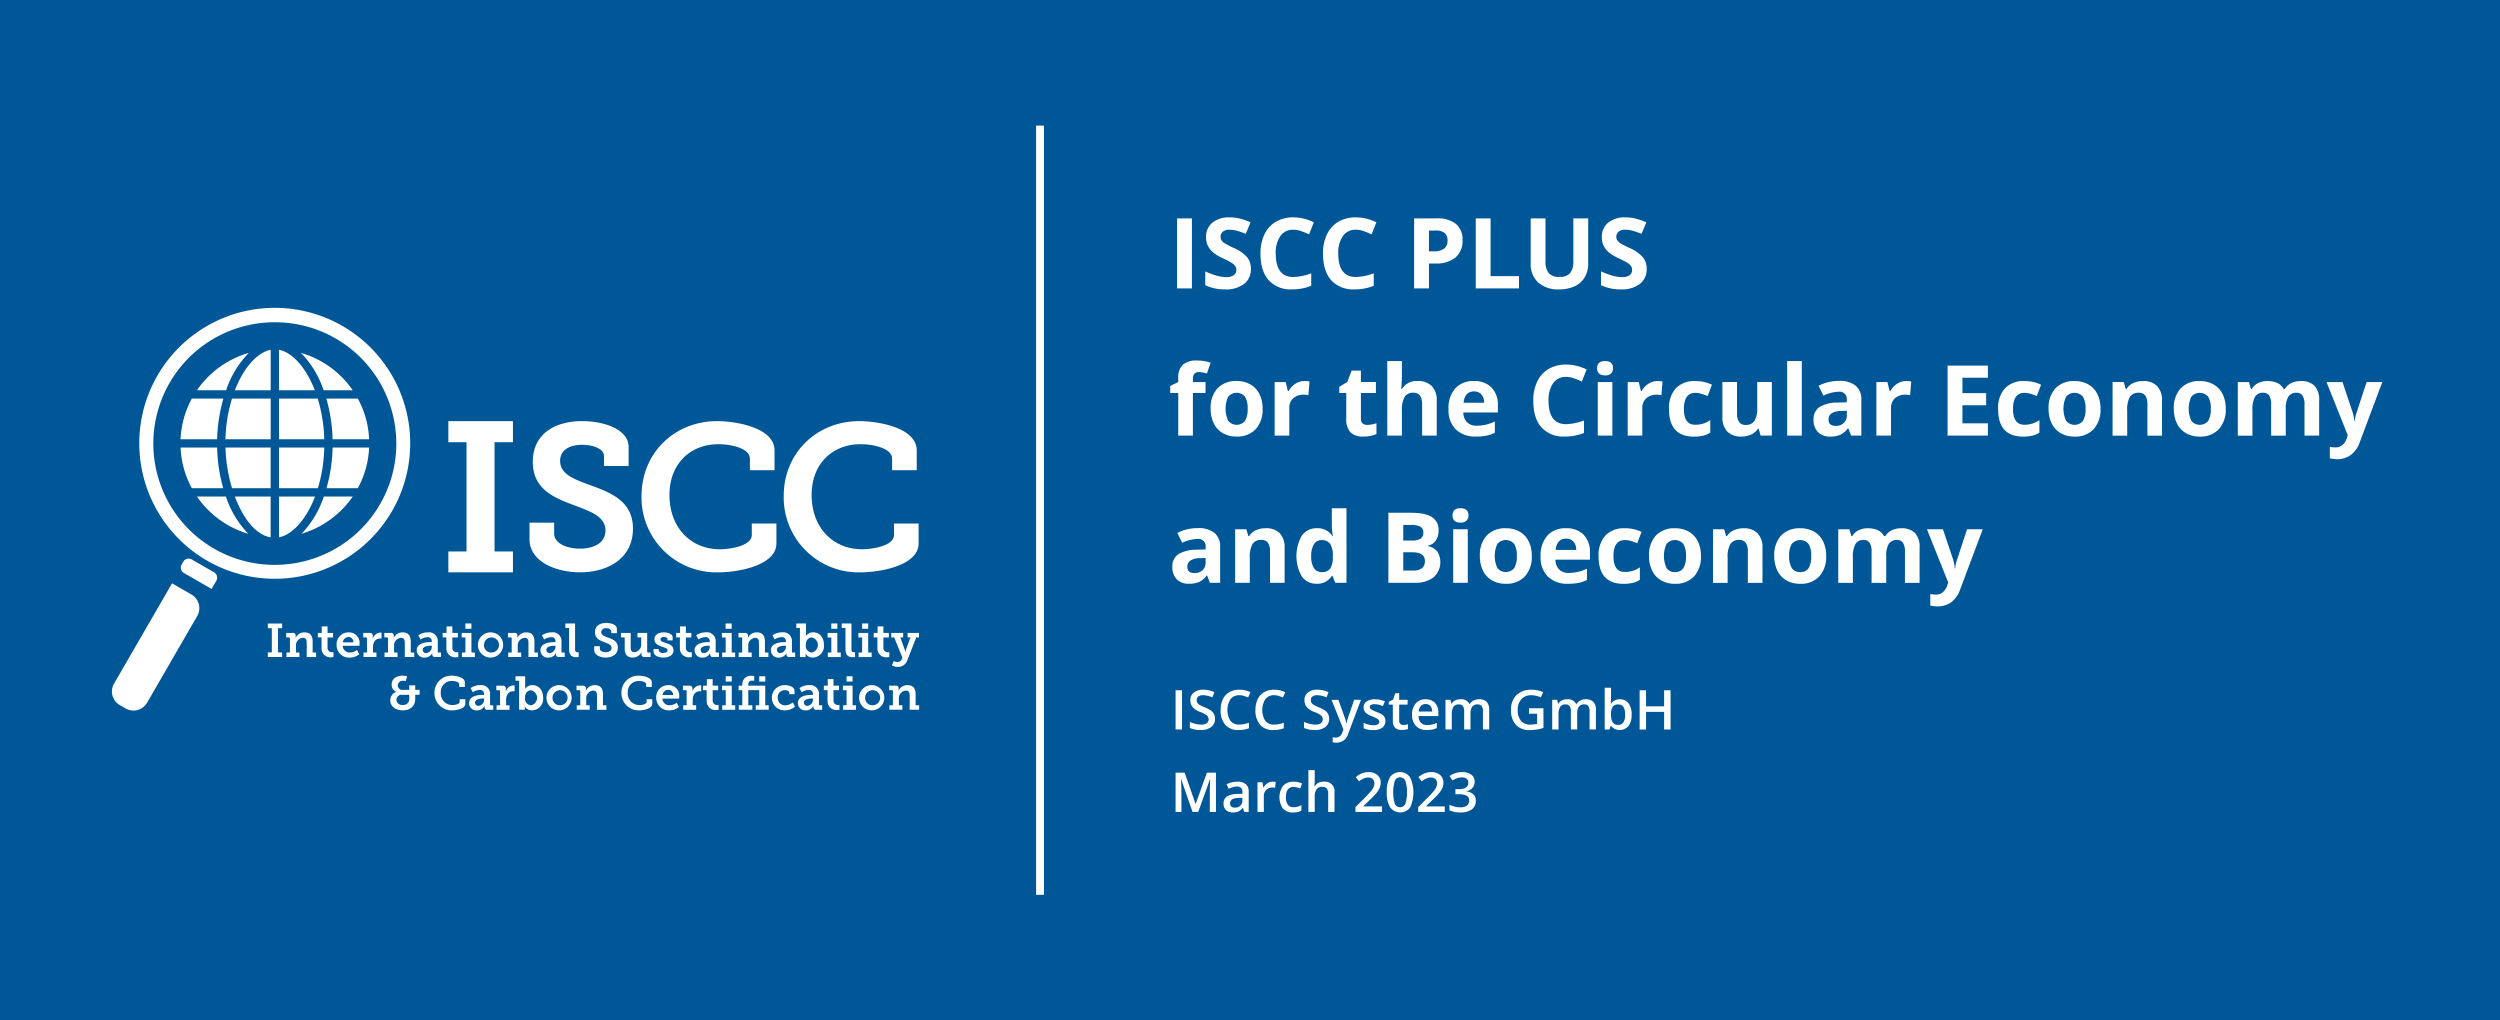<svg id="iscc.svg" xmlns="http://www.w3.org/2000/svg" width="637" height="260" viewBox="0 0 637 260">
  <defs>
    <style>
      .cls-1 {
        fill: #005798;
      }

      .cls-2, .cls-3 {
        fill: #fff;
      }

      .cls-2 {
        fill-rule: evenodd;
      }
    </style>
  </defs>
  <rect id="bg" class="cls-1" width="637" height="260"/>
  <path id="text" class="cls-2" d="M1316.18,252.876v-10h-1.64v10h1.64Zm8.16-3.89a2.535,2.535,0,0,0-.75-0.9,7.536,7.536,0,0,0-1.62-.854,9,9,0,0,1-1.35-.65,1.692,1.692,0,0,1-.54-0.522,1.28,1.28,0,0,1-.16-0.667,1.117,1.117,0,0,1,.41-0.913,1.808,1.808,0,0,1,1.2-.345,6.238,6.238,0,0,1,2.38.561l0.52-1.333a7.023,7.023,0,0,0-2.86-.629,3.707,3.707,0,0,0-2.39.718,2.392,2.392,0,0,0-.88,1.968,2.639,2.639,0,0,0,.56,1.709,4.579,4.579,0,0,0,1.92,1.265,6.229,6.229,0,0,1,1.75.923,1.281,1.281,0,0,1-.03,1.941,2.3,2.3,0,0,1-1.44.369,6.138,6.138,0,0,1-1.43-.184,7.7,7.7,0,0,1-1.45-.506v1.545a6.319,6.319,0,0,0,2.77.526,4.173,4.173,0,0,0,2.66-.759,2.5,2.5,0,0,0,.97-2.091A2.689,2.689,0,0,0,1324.34,248.986Zm7.61-4.666a8.66,8.66,0,0,1,1.07.421l0.59-1.361a6.313,6.313,0,0,0-2.83-.642,5.007,5.007,0,0,0-2.54.622,4.072,4.072,0,0,0-1.65,1.791,6.151,6.151,0,0,0-.57,2.727,5.535,5.535,0,0,0,1.18,3.805,4.246,4.246,0,0,0,3.37,1.329,7.471,7.471,0,0,0,2.66-.444v-1.4c-0.43.132-.84,0.24-1.24,0.324a5.763,5.763,0,0,1-1.23.127,2.732,2.732,0,0,1-2.24-.944,5.218,5.218,0,0,1,.03-5.537,2.7,2.7,0,0,1,2.21-1A3.9,3.9,0,0,1,1331.95,244.32Zm8.87,0a8.079,8.079,0,0,1,1.07.421l0.59-1.361a6.283,6.283,0,0,0-2.83-.642,5.033,5.033,0,0,0-2.54.622,4.072,4.072,0,0,0-1.65,1.791,6.151,6.151,0,0,0-.57,2.727,5.585,5.585,0,0,0,1.18,3.805,4.261,4.261,0,0,0,3.37,1.329,7.567,7.567,0,0,0,2.67-.444v-1.4c-0.43.132-.85,0.24-1.24,0.324a5.9,5.9,0,0,1-1.23.127,2.753,2.753,0,0,1-2.25-.944,5.274,5.274,0,0,1,.03-5.537,2.706,2.706,0,0,1,2.22-1A3.833,3.833,0,0,1,1340.82,244.32Zm12.6,4.666a2.535,2.535,0,0,0-.75-0.9,7.536,7.536,0,0,0-1.62-.854,9,9,0,0,1-1.35-.65,1.692,1.692,0,0,1-.54-0.522,1.28,1.28,0,0,1-.16-0.667,1.117,1.117,0,0,1,.41-0.913,1.808,1.808,0,0,1,1.2-.345,6.238,6.238,0,0,1,2.38.561l0.52-1.333a7.023,7.023,0,0,0-2.86-.629,3.707,3.707,0,0,0-2.39.718,2.392,2.392,0,0,0-.88,1.968,2.639,2.639,0,0,0,.56,1.709,4.579,4.579,0,0,0,1.92,1.265,6.229,6.229,0,0,1,1.75.923,1.281,1.281,0,0,1-.03,1.941,2.3,2.3,0,0,1-1.44.369,6.138,6.138,0,0,1-1.43-.184,7.7,7.7,0,0,1-1.45-.506v1.545a6.319,6.319,0,0,0,2.77.526,4.173,4.173,0,0,0,2.66-.759,2.5,2.5,0,0,0,.97-2.091A2.689,2.689,0,0,0,1353.42,248.986Zm3.89,3.89-0.28.71a1.7,1.7,0,0,1-1.64,1.347,3.669,3.669,0,0,1-.82-0.082v1.272a4.585,4.585,0,0,0,1.04.116,3.071,3.071,0,0,0,2.94-2.359l3.23-8.565h-1.74c-1.05,3.04-1.62,4.738-1.73,5.1a7.022,7.022,0,0,0-.23.913h-0.05a8.477,8.477,0,0,0-.47-1.723l-1.54-4.286h-1.75Zm10.49-3.094a1.951,1.951,0,0,0-.63-0.694,6.443,6.443,0,0,0-1.36-.663,7.25,7.25,0,0,1-1.44-.676,0.742,0.742,0,0,1-.34-0.6c0-.483.43-0.725,1.28-0.725a5.583,5.583,0,0,1,2.05.506l0.52-1.21a6.006,6.006,0,0,0-2.52-.54,3.706,3.706,0,0,0-2.13.537,1.725,1.725,0,0,0-.78,1.507,1.861,1.861,0,0,0,.46,1.313,4.882,4.882,0,0,0,1.77,1.011,9.945,9.945,0,0,1,1.04.465,1.959,1.959,0,0,1,.54.4,0.709,0.709,0,0,1,.17.478c0,0.6-.5.9-1.49,0.9a5.979,5.979,0,0,1-2.48-.615v1.387a5.453,5.453,0,0,0,2.43.458,3.872,3.872,0,0,0,2.31-.591A2.194,2.194,0,0,0,1367.8,249.782Zm4,1.655a1.113,1.113,0,0,1-.29-0.858v-4.047h2.15v-1.217h-2.15v-1.682h-0.99l-0.55,1.6-1.11.588v0.711h1.03v4.074c0,1.6.76,2.406,2.29,2.406a4.756,4.756,0,0,0,.87-0.078,3.387,3.387,0,0,0,.69-0.195v-1.21a3.983,3.983,0,0,1-1.18.184A1.041,1.041,0,0,1,1371.8,251.437Zm8.12,1.459a4.895,4.895,0,0,0,1.19-.4v-1.306a6.348,6.348,0,0,1-1.24.42,5.752,5.752,0,0,1-1.25.127,2.079,2.079,0,0,1-1.58-.592,2.485,2.485,0,0,1-.59-1.691h5.04v-0.869a3.473,3.473,0,0,0-.87-2.5,3.126,3.126,0,0,0-2.37-.909,3.177,3.177,0,0,0-2.53,1.06,4.262,4.262,0,0,0-.93,2.912,3.919,3.919,0,0,0,1,2.833,3.65,3.65,0,0,0,2.76,1.029A7.236,7.236,0,0,0,1379.92,252.9Zm-0.46-6.019a2.1,2.1,0,0,1,.45,1.418h-3.43a2.306,2.306,0,0,1,.55-1.415,1.589,1.589,0,0,1,1.22-.485A1.557,1.557,0,0,1,1379.46,246.877Zm10.22,1.993a3.007,3.007,0,0,1,.44-1.8,1.589,1.589,0,0,1,1.37-.584,1.227,1.227,0,0,1,1.03.427,2.106,2.106,0,0,1,.33,1.295v4.663h1.6v-4.929a3.041,3.041,0,0,0-.61-2.085,2.557,2.557,0,0,0-1.98-.684,3,3,0,0,0-1.39.315,2.243,2.243,0,0,0-.94.875h-0.11a2.3,2.3,0,0,0-2.31-1.19,2.959,2.959,0,0,0-1.32.294,2.084,2.084,0,0,0-.91.834h-0.08l-0.23-.991h-1.26v7.561h1.61v-3.767a3.547,3.547,0,0,1,.43-2.013,1.575,1.575,0,0,1,1.37-.6,1.207,1.207,0,0,1,1.02.427,2.106,2.106,0,0,1,.33,1.295v4.663h1.61V248.87Zm14.91-.014h2.07v2.577a7.861,7.861,0,0,1-1.69.2,3.035,3.035,0,0,1-2.41-.953,4.094,4.094,0,0,1-.84-2.786,3.889,3.889,0,0,1,.93-2.748,3.273,3.273,0,0,1,2.53-1,5.754,5.754,0,0,1,2.43.561l0.58-1.361a7.491,7.491,0,0,0-2.97-.6,5.221,5.221,0,0,0-3.82,1.364,5.035,5.035,0,0,0-1.39,3.776,5.41,5.41,0,0,0,1.23,3.791,4.509,4.509,0,0,0,3.5,1.343,12.339,12.339,0,0,0,1.8-.123,10.659,10.659,0,0,0,1.73-.417v-5.017h-3.68v1.4Zm12.28,0.014a3.012,3.012,0,0,1,.43-1.8,1.6,1.6,0,0,1,1.37-.584,1.215,1.215,0,0,1,1.03.427,2.106,2.106,0,0,1,.33,1.295v4.663h1.61v-4.929a2.991,2.991,0,0,0-.62-2.085,2.533,2.533,0,0,0-1.97-.684,2.966,2.966,0,0,0-1.39.315,2.331,2.331,0,0,0-.95.875h-0.11a2.3,2.3,0,0,0-2.31-1.19,2.916,2.916,0,0,0-1.31.294,2.109,2.109,0,0,0-.92.834h-0.08l-0.22-.991h-1.26v7.561h1.61v-3.767a3.547,3.547,0,0,1,.43-2.013,1.556,1.556,0,0,1,1.36-.6,1.215,1.215,0,0,1,1.03.427,2.106,2.106,0,0,1,.33,1.295v4.663h1.61V248.87Zm8.62-2.564h-0.07c0.01-.1.02-0.335,0.04-0.7s0.03-.647.03-0.834v-2.529h-1.61v10.637h1.21l0.29-.9h0.11a2.912,2.912,0,0,0,4.45,0,4.661,4.661,0,0,0,.8-2.9,4.6,4.6,0,0,0-.79-2.878,2.624,2.624,0,0,0-2.2-1.026,2.55,2.55,0,0,0-2.26,1.128h0Zm3.6,2.762a3.537,3.537,0,0,1-.44,1.955,1.435,1.435,0,0,1-1.29.677,1.628,1.628,0,0,1-1.43-.619,3.546,3.546,0,0,1-.44-2v-0.11a3.365,3.365,0,0,1,.44-1.91,1.639,1.639,0,0,1,1.4-.571c1.17,0,1.76.859,1.76,2.577h0Zm11.57-6.187h-1.64v4.088h-4.61v-4.088h-1.63v10h1.63v-4.5h4.61v4.5h1.64v-10Zm-120.35,30.995,3-8.333h0.05q-0.03.252-.06,1.449c-0.03.8-.04,1.445-0.04,1.941v4.943h1.57v-10h-2.31l-2.86,7.951h-0.04l-2.77-7.951h-2.31v10h1.49v-4.861q0-1.626-.12-3.486h0.05l2.9,8.347h1.45Zm12.86,0v-5.093a2.462,2.462,0,0,0-.73-1.976,3.283,3.283,0,0,0-2.18-.629,6.208,6.208,0,0,0-1.38.168,5.559,5.559,0,0,0-1.35.489l0.52,1.148a8.311,8.311,0,0,1,1.03-.4,3.562,3.562,0,0,1,1.11-.171,1.391,1.391,0,0,1,1.05.359,1.507,1.507,0,0,1,.34,1.083v0.4l-1.31.041a5,5,0,0,0-2.64.65,2,2,0,0,0-.87,1.764,2.276,2.276,0,0,0,.62,1.7,2.416,2.416,0,0,0,1.74.6,3.527,3.527,0,0,0,1.43-.249,3.235,3.235,0,0,0,1.1-.94h0.05l0.32,1.053h1.15Zm-4.44-1.371a1.012,1.012,0,0,1-.3-0.783,1.155,1.155,0,0,1,.51-1.035,3.357,3.357,0,0,1,1.65-.38l0.97-.041v0.656a1.749,1.749,0,0,1-.53,1.371,1.977,1.977,0,0,1-1.4.489A1.285,1.285,0,0,1,1328.73,272.505Zm9.22-5.93a3.041,3.041,0,0,0-.99,1.073h-0.08l-0.21-1.333h-1.26v7.561h1.61v-3.952a2.267,2.267,0,0,1,.6-1.633,2.056,2.056,0,0,1,1.56-.629,3,3,0,0,1,.71.082l0.16-1.5a3.86,3.86,0,0,0-.8-0.069A2.308,2.308,0,0,0,1337.95,266.575Zm7.73,7.328a3.073,3.073,0,0,0,.92-0.362v-1.4a4.068,4.068,0,0,1-2.03.533,1.692,1.692,0,0,1-1.43-.639,3.09,3.09,0,0,1-.49-1.91c0-1.737.66-2.605,1.96-2.605a4.857,4.857,0,0,1,1.69.4l0.48-1.292a5.026,5.026,0,0,0-2.15-.445,3.458,3.458,0,0,0-2.7,1.026,5.088,5.088,0,0,0-.04,5.807,3.3,3.3,0,0,0,2.61,1A5.448,5.448,0,0,0,1345.68,273.9Zm9.35-4.956a2.436,2.436,0,0,0-2.75-2.769,2.932,2.932,0,0,0-1.36.3,2.231,2.231,0,0,0-.91.848h-0.1a13.843,13.843,0,0,0,.08-1.388v-2.7h-1.61v10.637h1.61v-3.753a3.385,3.385,0,0,1,.47-2.027,1.776,1.776,0,0,1,1.49-.605,1.374,1.374,0,0,1,1.12.43,2.067,2.067,0,0,1,.35,1.306v4.649h1.61v-4.929Zm12.12,3.514h-4.75v-0.069l1.74-1.681a17.463,17.463,0,0,0,1.67-1.747,5.314,5.314,0,0,0,.74-1.254,3.29,3.29,0,0,0,.25-1.286,2.459,2.459,0,0,0-.84-1.958,3.308,3.308,0,0,0-2.24-.728,4.709,4.709,0,0,0-1.67.294,5.458,5.458,0,0,0-1.62,1l0.86,1.059a5.355,5.355,0,0,1,1.24-.765,3.032,3.032,0,0,1,1.12-.212,1.558,1.558,0,0,1,1.12.39,1.411,1.411,0,0,1,.41,1.066,2.561,2.561,0,0,1-.17.923,4.175,4.175,0,0,1-.55.919,22.088,22.088,0,0,1-1.51,1.658l-2.58,2.591v1.217h6.78v-1.415Zm7.13-7.424a3.165,3.165,0,0,0-5.09-.058,7.128,7.128,0,0,0-.84,3.9,7.024,7.024,0,0,0,.86,3.829,3.164,3.164,0,0,0,5.09.041A9.169,9.169,0,0,0,1374.28,265.037Zm-3.88.916a1.392,1.392,0,0,1,1.34-.882,1.423,1.423,0,0,1,1.35.9,10.041,10.041,0,0,1,0,5.814,1.423,1.423,0,0,1-1.35.888,1.391,1.391,0,0,1-1.34-.875A10.374,10.374,0,0,1,1370.4,265.953Zm12.73,6.508h-4.75v-0.069l1.74-1.681a16.365,16.365,0,0,0,1.67-1.747,5.377,5.377,0,0,0,.75-1.254,3.473,3.473,0,0,0,.24-1.286,2.459,2.459,0,0,0-.84-1.958,3.308,3.308,0,0,0-2.24-.728,4.709,4.709,0,0,0-1.67.294,5.458,5.458,0,0,0-1.62,1l0.87,1.059a5.156,5.156,0,0,1,1.24-.765,2.943,2.943,0,0,1,1.11-.212,1.542,1.542,0,0,1,1.12.39,1.411,1.411,0,0,1,.41,1.066,2.561,2.561,0,0,1-.17.923,4.175,4.175,0,0,1-.55.919,20.013,20.013,0,0,1-1.51,1.658l-2.58,2.591v1.217h6.78v-1.415Zm6.77-8.074a3.827,3.827,0,0,0-2.36-.649,5.251,5.251,0,0,0-3.2,1.012l0.79,1.121a5.2,5.2,0,0,1,1.24-.626,3.807,3.807,0,0,1,1.1-.16,1.887,1.887,0,0,1,1.23.348,1.217,1.217,0,0,1,.42.991q0,1.654-2.4,1.655h-0.88v1.305h0.87a4.093,4.093,0,0,1,2,.376,1.272,1.272,0,0,1,.63,1.176,1.562,1.562,0,0,1-.57,1.333,2.9,2.9,0,0,1-1.74.431,5.889,5.889,0,0,1-1.37-.171,6.385,6.385,0,0,1-1.34-.485v1.428a6.5,6.5,0,0,0,2.8.54,4.691,4.691,0,0,0,2.9-.782,2.641,2.641,0,0,0,1.02-2.226,2.145,2.145,0,0,0-.6-1.589,3.061,3.061,0,0,0-1.81-.748v-0.055a2.8,2.8,0,0,0,1.56-.851,2.31,2.31,0,0,0,.55-1.583A2.139,2.139,0,0,0,1389.9,264.387Zm-71.2-123.9V122.642h-3.78v17.847h3.78Zm14.1-7.9a9.542,9.542,0,0,0-3.43-2.4,23.276,23.276,0,0,1-2.4-1.251,2.6,2.6,0,0,1-.74-0.72,1.659,1.659,0,0,1-.23-0.873,1.632,1.632,0,0,1,.58-1.306,2.415,2.415,0,0,1,1.64-.5,7.593,7.593,0,0,1,1.84.232,17.872,17.872,0,0,1,2.36.818l1.22-2.942a18.341,18.341,0,0,0-2.64-.928,10.5,10.5,0,0,0-2.65-.329,6.67,6.67,0,0,0-4.44,1.355,4.615,4.615,0,0,0-1.61,3.723,4.769,4.769,0,0,0,.49,2.2,5.549,5.549,0,0,0,1.31,1.648,10.828,10.828,0,0,0,2.45,1.477,21.435,21.435,0,0,1,2.31,1.209,3.158,3.158,0,0,1,.86.787,1.539,1.539,0,0,1,.3.934,1.617,1.617,0,0,1-.67,1.416,3.248,3.248,0,0,1-1.91.476,9.093,9.093,0,0,1-2.29-.33,20.69,20.69,0,0,1-3.05-1.135v3.516a11.321,11.321,0,0,0,5.05,1.074,7.55,7.55,0,0,0,4.84-1.392,4.611,4.611,0,0,0,1.74-3.808A4.672,4.672,0,0,0,1332.8,132.585Zm13.73-6.7a20.208,20.208,0,0,1,2.02.83l1.22-3.076a12.013,12.013,0,0,0-5.23-1.257,8.625,8.625,0,0,0-4.45,1.117,7.379,7.379,0,0,0-2.91,3.21,11.15,11.15,0,0,0-1.01,4.877q0,4.419,2.06,6.781a7.491,7.491,0,0,0,5.96,2.362,12.653,12.653,0,0,0,4.91-.916v-3.173a14.164,14.164,0,0,1-4.56.939c-2.98,0-4.48-1.989-4.48-5.969a7.41,7.41,0,0,1,1.18-4.474,3.845,3.845,0,0,1,3.3-1.605A5.947,5.947,0,0,1,1346.53,125.889Zm15.93,0a20.208,20.208,0,0,1,2.02.83l1.22-3.076a12.013,12.013,0,0,0-5.23-1.257,8.625,8.625,0,0,0-4.45,1.117,7.379,7.379,0,0,0-2.91,3.21,11.15,11.15,0,0,0-1.01,4.877q0,4.419,2.06,6.781a7.491,7.491,0,0,0,5.96,2.362,12.653,12.653,0,0,0,4.91-.916v-3.173a14.164,14.164,0,0,1-4.56.939c-2.98,0-4.48-1.989-4.48-5.969a7.479,7.479,0,0,1,1.18-4.474,3.845,3.845,0,0,1,3.3-1.605A5.947,5.947,0,0,1,1362.46,125.889Zm16.64-.146h1.72a3.4,3.4,0,0,1,2.28.634,2.494,2.494,0,0,1,.73,1.966,2.41,2.41,0,0,1-.87,2.008,4.149,4.149,0,0,1-2.61.69h-1.25v-5.3Zm6.86-1.7a7.6,7.6,0,0,0-4.94-1.4h-5.7v17.847h3.78v-6.348h1.63a7.7,7.7,0,0,0,5.12-1.526,5.455,5.455,0,0,0,1.8-4.407A5.117,5.117,0,0,0,1385.96,124.04Zm16.08,16.449v-3.125h-7.24V122.642h-3.78v17.847h11.02Zm13.85-17.847v10.9a4.587,4.587,0,0,1-.83,3.046,3.383,3.383,0,0,1-2.69.97,3.45,3.45,0,0,1-2.75-.964,4.6,4.6,0,0,1-.83-3.028V122.642h-3.77v11.5a6.253,6.253,0,0,0,1.9,4.828,7.574,7.574,0,0,0,5.35,1.764,9.1,9.1,0,0,0,3.95-.794,5.732,5.732,0,0,0,2.56-2.282,6.662,6.662,0,0,0,.89-3.467V122.642h-3.78Zm17.75,9.943a9.542,9.542,0,0,0-3.43-2.4,23.276,23.276,0,0,1-2.4-1.251,2.551,2.551,0,0,1-.73-0.72,1.577,1.577,0,0,1-.24-0.873,1.663,1.663,0,0,1,.58-1.306,2.426,2.426,0,0,1,1.65-.5,7.575,7.575,0,0,1,1.83.232,17.39,17.39,0,0,1,2.36.818l1.23-2.942a18.031,18.031,0,0,0-2.65-.928,10.446,10.446,0,0,0-2.65-.329,6.67,6.67,0,0,0-4.44,1.355,4.608,4.608,0,0,0-1.6,3.723,4.768,4.768,0,0,0,.48,2.2,5.549,5.549,0,0,0,1.31,1.648,10.828,10.828,0,0,0,2.45,1.477,21.916,21.916,0,0,1,2.32,1.209,3.484,3.484,0,0,1,.86.787,1.6,1.6,0,0,1,.29.934,1.617,1.617,0,0,1-.67,1.416,3.248,3.248,0,0,1-1.91.476,8.959,8.959,0,0,1-2.28-.33,20.344,20.344,0,0,1-3.06-1.135v3.516a11.351,11.351,0,0,0,5.05,1.074,7.55,7.55,0,0,0,4.84-1.392,4.611,4.611,0,0,0,1.74-3.808A4.672,4.672,0,0,0,1433.64,132.585Zm-111.47,31.756h-3.22v-0.854a1.921,1.921,0,0,1,.35-1.2,1.353,1.353,0,0,1,1.15-.47,6.971,6.971,0,0,1,2.07.354l0.95-2.734a9.552,9.552,0,0,0-3.43-.574,5.263,5.263,0,0,0-3.67,1.075,4.489,4.489,0,0,0-1.15,3.405v1l-2.05,1v1.795h2.05v10.852h3.73V167.137h3.22v-2.8Zm5.76,3.754a2.8,2.8,0,0,1,4.31.006,5.634,5.634,0,0,1,.66,3.04,5.866,5.866,0,0,1-.65,3.07,2.763,2.763,0,0,1-4.31-.006A7.35,7.35,0,0,1,1327.93,168.1Zm7.97-.7a5.677,5.677,0,0,0-2.31-2.454,6.865,6.865,0,0,0-3.46-.854,6.411,6.411,0,0,0-4.91,1.855,7.315,7.315,0,0,0-1.75,5.2,8.266,8.266,0,0,0,.81,3.759,5.747,5.747,0,0,0,2.31,2.472,6.817,6.817,0,0,0,3.46.861,6.371,6.371,0,0,0,4.9-1.88,7.343,7.343,0,0,0,1.76-5.212A8.192,8.192,0,0,0,1335.9,167.393Zm9.15-2.606a5.09,5.09,0,0,0-1.71,1.849h-0.19l-0.55-2.295h-2.82v13.648h3.73v-6.946a3.32,3.32,0,0,1,.99-2.564,3.949,3.949,0,0,1,2.78-.915,4.3,4.3,0,0,1,1.1.122l0.28-3.491a6.053,6.053,0,0,0-1.26-.11A4.22,4.22,0,0,0,1345.05,164.787Zm17.15,10.1a1.442,1.442,0,0,1-.44-1.172v-6.579h3.82v-2.8h-3.82v-2.905h-2.38l-1.08,2.881-2.05,1.245v1.575h1.78v6.579a4.914,4.914,0,0,0,1.02,3.388,4.2,4.2,0,0,0,3.26,1.129,8.3,8.3,0,0,0,3.41-.623v-2.771a8.045,8.045,0,0,1-2.34.428A1.762,1.762,0,0,1,1362.2,174.888Zm18.88-5.8a5.144,5.144,0,0,0-1.25-3.711,4.824,4.824,0,0,0-3.65-1.294,4.311,4.311,0,0,0-3.95,2h-0.2l0.09-1.1q0.09-1.673.09-2.124V159h-3.73v18.994h3.73v-6.421a6.534,6.534,0,0,1,.69-3.443,2.51,2.51,0,0,1,2.26-1.062c1.46,0,2.2.985,2.2,2.955v7.971h3.72v-8.9Zm11.36-1.6a3.043,3.043,0,0,1,.72,2.13h-5.22a3.488,3.488,0,0,1,.77-2.13,2.365,2.365,0,0,1,1.85-.751A2.431,2.431,0,0,1,1392.44,167.485ZM1393.8,178a8.791,8.791,0,0,0,2.09-.726v-2.881a11.849,11.849,0,0,1-2.3.818,10.271,10.271,0,0,1-2.33.256,3.321,3.321,0,0,1-2.47-.891,3.655,3.655,0,0,1-.94-2.478h8.81v-1.807a6.215,6.215,0,0,0-1.62-4.553,5.991,5.991,0,0,0-4.5-1.648,6.1,6.1,0,0,0-4.74,1.874,7.545,7.545,0,0,0-1.72,5.3,6.876,6.876,0,0,0,1.86,5.151,7.039,7.039,0,0,0,5.15,1.819A13.11,13.11,0,0,0,1393.8,178Zm22.24-14.606a19.122,19.122,0,0,1,2.01.83l1.23-3.076a12.046,12.046,0,0,0-5.23-1.257A8.625,8.625,0,0,0,1409.6,161a7.379,7.379,0,0,0-2.91,3.21,11.01,11.01,0,0,0-1.01,4.877c0,2.946.68,5.206,2.06,6.781a7.491,7.491,0,0,0,5.96,2.362,12.6,12.6,0,0,0,4.9-.916v-3.173a14.162,14.162,0,0,1-4.55.939q-4.485,0-4.48-5.969a7.48,7.48,0,0,1,1.17-4.474,3.863,3.863,0,0,1,3.31-1.6A5.991,5.991,0,0,1,1416.04,163.389Zm7.94-.744a2.14,2.14,0,0,0,1.52-.483,1.8,1.8,0,0,0,.5-1.349c0-1.212-.67-1.818-2.02-1.818s-2.03.606-2.03,1.818,0.67,1.832,2.03,1.832h0Zm1.85,1.7h-3.72v13.648h3.72V164.341Zm9.17,0.446a5.09,5.09,0,0,0-1.71,1.849h-0.18l-0.55-2.295h-2.82v13.648h3.72v-6.946a3.291,3.291,0,0,1,1-2.564,3.922,3.922,0,0,1,2.77-.915,4.3,4.3,0,0,1,1.1.122l0.28-3.491a5.987,5.987,0,0,0-1.26-.11A4.244,4.244,0,0,0,1435,164.787Zm13.96,13.226a6,6,0,0,0,1.82-.793v-3.186a7.166,7.166,0,0,1-1.83.9,6.614,6.614,0,0,1-1.99.287c-1.94,0-2.9-1.335-2.9-4,0-2.751.96-4.126,2.9-4.126a5.18,5.18,0,0,1,1.51.226c0.51,0.15,1.05.344,1.64,0.58l1.1-2.881a9.46,9.46,0,0,0-4.25-.928,6.507,6.507,0,0,0-4.97,1.837,7.486,7.486,0,0,0-1.73,5.316q0,6.995,6.37,7A10.283,10.283,0,0,0,1448.96,178.013Zm17.51-.024V164.341h-3.73v6.421a6.518,6.518,0,0,1-.69,3.461,2.515,2.515,0,0,1-2.26,1.044,1.91,1.91,0,0,1-1.67-.739,3.826,3.826,0,0,1-.53-2.216v-7.971h-3.72v8.9a5.2,5.2,0,0,0,1.22,3.7,4.759,4.759,0,0,0,3.63,1.288,5.791,5.791,0,0,0,2.5-.519,3.957,3.957,0,0,0,1.7-1.471h0.19l0.5,1.746h2.86ZM1474.1,159h-3.73v18.994h3.73V159Zm15.17,18.994V168.9a4.438,4.438,0,0,0-1.46-3.638,6.521,6.521,0,0,0-4.22-1.2,11.092,11.092,0,0,0-5.22,1.232l1.23,2.515a9.733,9.733,0,0,1,3.85-.989,1.856,1.856,0,0,1,2.12,2.076v0.6l-2.37.073a8.794,8.794,0,0,0-4.58,1.141,3.61,3.61,0,0,0-1.52,3.205,4.325,4.325,0,0,0,1.13,3.2,4.179,4.179,0,0,0,3.09,1.123,6.3,6.3,0,0,0,2.6-.458,5.451,5.451,0,0,0,1.93-1.642h0.1l0.72,1.856h2.6Zm-3.7-5.2a2.635,2.635,0,0,1-.77,1.977,2.871,2.871,0,0,1-2.07.745c-1.21,0-1.81-.525-1.81-1.575a1.859,1.859,0,0,1,.79-1.636,4.639,4.639,0,0,1,2.42-.586l1.44-.048v1.123Zm12.8-8a5.09,5.09,0,0,0-1.71,1.849h-0.19l-0.55-2.295h-2.82v13.648h3.73v-6.946a3.32,3.32,0,0,1,.99-2.564,3.949,3.949,0,0,1,2.78-.915,4.3,4.3,0,0,1,1.1.122l0.28-3.491a6.053,6.053,0,0,0-1.26-.11A4.22,4.22,0,0,0,1498.37,164.787Zm23.15,10.077h-6.49v-4.6h6.04v-3.1h-6.04v-3.918h6.49v-3.1h-10.28v17.847h10.28v-3.125Zm11.3,3.149a6,6,0,0,0,1.82-.793v-3.186a7.166,7.166,0,0,1-1.83.9,6.614,6.614,0,0,1-1.99.287q-2.895,0-2.9-4,0-4.127,2.9-4.126a5.3,5.3,0,0,1,1.52.226c0.5,0.15,1.05.344,1.63,0.58l1.1-2.881a9.46,9.46,0,0,0-4.25-.928,6.484,6.484,0,0,0-4.96,1.837,7.444,7.444,0,0,0-1.74,5.316q0,6.995,6.37,7A10.283,10.283,0,0,0,1532.82,178.013Zm8.61-9.918a2.8,2.8,0,0,1,4.31.006,5.634,5.634,0,0,1,.66,3.04,5.866,5.866,0,0,1-.65,3.07,2.763,2.763,0,0,1-4.31-.006A7.35,7.35,0,0,1,1541.43,168.1Zm7.97-.7a5.655,5.655,0,0,0-2.3-2.454,6.929,6.929,0,0,0-3.47-.854,6.426,6.426,0,0,0-4.91,1.855,7.311,7.311,0,0,0-1.74,5.2,8.265,8.265,0,0,0,.8,3.759,5.747,5.747,0,0,0,2.31,2.472,6.855,6.855,0,0,0,3.47.861,6.363,6.363,0,0,0,4.89-1.88,7.343,7.343,0,0,0,1.76-5.212A8.192,8.192,0,0,0,1549.4,167.393Zm16.48,1.7a5.174,5.174,0,0,0-1.23-3.717,4.771,4.771,0,0,0-3.61-1.288,5.861,5.861,0,0,0-2.49.507,3.881,3.881,0,0,0-1.71,1.495h-0.21l-0.5-1.746h-2.85v13.648h3.73v-6.421a6.521,6.521,0,0,1,.69-3.461,2.526,2.526,0,0,1,2.26-1.044,1.9,1.9,0,0,1,1.67.739,3.826,3.826,0,0,1,.53,2.216v7.971h3.72v-8.9Zm7.46-1a2.8,2.8,0,0,1,4.31.006,5.634,5.634,0,0,1,.66,3.04,5.866,5.866,0,0,1-.65,3.07,2.763,2.763,0,0,1-4.31-.006A7.35,7.35,0,0,1,1573.34,168.1Zm7.97-.7a5.677,5.677,0,0,0-2.31-2.454,6.865,6.865,0,0,0-3.46-.854,6.411,6.411,0,0,0-4.91,1.855,7.311,7.311,0,0,0-1.74,5.2,8.265,8.265,0,0,0,.8,3.759,5.747,5.747,0,0,0,2.31,2.472,6.817,6.817,0,0,0,3.46.861,6.371,6.371,0,0,0,4.9-1.88,7.343,7.343,0,0,0,1.76-5.212A8.192,8.192,0,0,0,1581.31,167.393Zm16.1,3.748a5.554,5.554,0,0,1,.68-3.1,2.32,2.32,0,0,1,2.05-.977,1.738,1.738,0,0,1,1.55.739,4.008,4.008,0,0,1,.5,2.216v7.971h3.73v-8.9a5.243,5.243,0,0,0-1.19-3.815,4.751,4.751,0,0,0-3.51-1.19,5.4,5.4,0,0,0-2.41.525,3.725,3.725,0,0,0-1.62,1.477h-0.33q-1.08-2-4.15-2a5.161,5.161,0,0,0-2.38.531,3.736,3.736,0,0,0-1.58,1.471h-0.21l-0.5-1.746h-2.85v13.648h3.73v-6.421a6.915,6.915,0,0,1,.64-3.455,2.263,2.263,0,0,1,2.08-1.05,1.745,1.745,0,0,1,1.56.739,4.1,4.1,0,0,1,.49,2.216v7.971h3.72v-6.848Zm15.8,6.75-0.22.671a3.953,3.953,0,0,1-1.15,1.825,2.666,2.666,0,0,1-1.73.6,6.407,6.407,0,0,1-1.47-.159v2.954a8.7,8.7,0,0,0,1.9.208,5.7,5.7,0,0,0,3.43-1.062,6.687,6.687,0,0,0,2.27-3.2l5.77-15.393h-3.99l-2.53,7.679a10.505,10.505,0,0,0-.52,2.368h-0.08a10.554,10.554,0,0,0-.45-2.368l-2.57-7.679h-4.08Zm-287.32,37.6V206.4a4.438,4.438,0,0,0-1.46-3.638,6.509,6.509,0,0,0-4.21-1.2,11.1,11.1,0,0,0-5.23,1.232l1.23,2.515a9.733,9.733,0,0,1,3.85-.989,1.852,1.852,0,0,1,2.12,2.076v0.6l-2.37.073a8.794,8.794,0,0,0-4.58,1.141,3.61,3.61,0,0,0-1.52,3.205,4.325,4.325,0,0,0,1.13,3.2,4.187,4.187,0,0,0,3.1,1.123,6.244,6.244,0,0,0,2.59-.458,5.451,5.451,0,0,0,1.93-1.642h0.1l0.72,1.856h2.6Zm-3.7-5.2a2.635,2.635,0,0,1-.77,1.977,2.871,2.871,0,0,1-2.07.745c-1.21,0-1.81-.525-1.81-1.575a1.844,1.844,0,0,1,.8-1.636,4.572,4.572,0,0,1,2.41-.586l1.44-.048v1.123Zm20.13-3.7a5.174,5.174,0,0,0-1.23-3.717,4.771,4.771,0,0,0-3.61-1.288,5.861,5.861,0,0,0-2.49.507,3.881,3.881,0,0,0-1.71,1.495h-0.21l-0.5-1.746h-2.85v13.648h3.73v-6.421a6.521,6.521,0,0,1,.69-3.461,2.526,2.526,0,0,1,2.26-1.044,1.9,1.9,0,0,1,1.67.739,3.826,3.826,0,0,1,.53,2.216v7.971h3.72v-8.9Zm12.03,7.129h0.16l0.72,1.77h2.85V196.5h-3.73v4.37a14.959,14.959,0,0,0,.28,2.722h-0.12a4.472,4.472,0,0,0-3.94-2,4.543,4.543,0,0,0-3.85,1.874,10.5,10.5,0,0,0-.02,10.406,4.422,4.422,0,0,0,3.78,1.868,4.268,4.268,0,0,0,3.87-2.014h0Zm-4.56-1.959a5.378,5.378,0,0,1-.69-3.022,5.631,5.631,0,0,1,.69-3.07,2.178,2.178,0,0,1,1.93-1.056,2.538,2.538,0,0,1,2.21.952,5.6,5.6,0,0,1,.67,3.15v0.4a4.859,4.859,0,0,1-.72,2.82,2.536,2.536,0,0,1-2.1.83A2.285,2.285,0,0,1,1349.79,211.76Zm18.97,3.729h6.68a7.613,7.613,0,0,0,4.79-1.367,5.134,5.134,0,0,0,1.01-6.568,3.921,3.921,0,0,0-2.44-1.416v-0.122a2.983,2.983,0,0,0,1.99-1.233,4.33,4.33,0,0,0,.75-2.624,3.766,3.766,0,0,0-1.71-3.437q-1.71-1.08-5.51-1.08h-5.56v17.847Zm3.79-14.746h1.99a4.813,4.813,0,0,1,2.37.445,1.577,1.577,0,0,1,.75,1.471,1.776,1.776,0,0,1-.69,1.575,4.019,4.019,0,0,1-2.23.476h-2.19v-3.967Zm2.34,6.97c2.12,0,3.17.741,3.17,2.222a2.2,2.2,0,0,1-.74,1.831,3.682,3.682,0,0,1-2.31.6h-2.46v-4.651h2.34Zm12.24-7.568a2.108,2.108,0,0,0,1.52-.483,1.766,1.766,0,0,0,.51-1.349c0-1.212-.67-1.818-2.03-1.818s-2.02.606-2.02,1.818,0.67,1.832,2.02,1.832h0Zm1.86,1.7h-3.72v13.648h3.72V201.841Zm7.53,3.754a2.8,2.8,0,0,1,4.31.006,5.634,5.634,0,0,1,.66,3.04,5.866,5.866,0,0,1-.65,3.07,2.763,2.763,0,0,1-4.31-.006A7.35,7.35,0,0,1,1396.52,205.6Zm7.97-.7a5.655,5.655,0,0,0-2.3-2.454,6.929,6.929,0,0,0-3.47-.854,6.426,6.426,0,0,0-4.91,1.855,7.311,7.311,0,0,0-1.74,5.2,8.265,8.265,0,0,0,.8,3.759,5.747,5.747,0,0,0,2.31,2.472,6.855,6.855,0,0,0,3.47.861,6.363,6.363,0,0,0,4.89-1.88,7.343,7.343,0,0,0,1.76-5.212A8.192,8.192,0,0,0,1404.49,204.893Zm11.42,0.092a3.139,3.139,0,0,1,.72,2.13h-5.23a3.488,3.488,0,0,1,.77-2.13,2.372,2.372,0,0,1,1.86-.751A2.445,2.445,0,0,1,1415.91,204.985Zm1.35,10.51a8.791,8.791,0,0,0,2.09-.726v-2.881a11.621,11.621,0,0,1-2.3.818,10.271,10.271,0,0,1-2.33.256,3.281,3.281,0,0,1-2.46-.891,3.562,3.562,0,0,1-.94-2.478h8.8v-1.807a6.251,6.251,0,0,0-1.61-4.553,6.03,6.03,0,0,0-4.51-1.648,6.1,6.1,0,0,0-4.74,1.874,7.591,7.591,0,0,0-1.72,5.3,6.876,6.876,0,0,0,1.86,5.151,7.039,7.039,0,0,0,5.15,1.819A13.11,13.11,0,0,0,1417.26,215.5Zm13.75,0.018a5.944,5.944,0,0,0,1.83-.793v-3.186a7.166,7.166,0,0,1-1.83.9,6.661,6.661,0,0,1-1.99.287q-2.91,0-2.91-4,0-4.127,2.91-4.126a5.231,5.231,0,0,1,1.51.226c0.51,0.15,1.05.344,1.64,0.58l1.09-2.881a9.417,9.417,0,0,0-4.24-.928,6.492,6.492,0,0,0-4.97,1.837,7.441,7.441,0,0,0-1.73,5.316q0,6.995,6.37,7A10.189,10.189,0,0,0,1431.01,215.513Zm8.61-9.918a2.8,2.8,0,0,1,4.31.006,5.634,5.634,0,0,1,.66,3.04,5.77,5.77,0,0,1-.65,3.07,2.347,2.347,0,0,1-2.14,1.031,2.383,2.383,0,0,1-2.17-1.037A7.452,7.452,0,0,1,1439.62,205.6Zm7.98-.7a5.736,5.736,0,0,0-2.31-2.454,6.9,6.9,0,0,0-3.47-.854,6.426,6.426,0,0,0-4.91,1.855,7.311,7.311,0,0,0-1.74,5.2,8.4,8.4,0,0,0,.8,3.759,5.747,5.747,0,0,0,2.31,2.472,6.855,6.855,0,0,0,3.47.861,6.363,6.363,0,0,0,4.89-1.88,7.3,7.3,0,0,0,1.76-5.212A8.322,8.322,0,0,0,1447.6,204.893Zm16.48,1.7a5.177,5.177,0,0,0-1.24-3.717,4.756,4.756,0,0,0-3.61-1.288,5.783,5.783,0,0,0-2.48.507,3.962,3.962,0,0,0-1.72,1.495h-0.21l-0.5-1.746h-2.84v13.648h3.72v-6.421a6.412,6.412,0,0,1,.7-3.461,2.5,2.5,0,0,1,2.26-1.044,1.912,1.912,0,0,1,1.67.739,3.831,3.831,0,0,1,.52,2.216v7.971h3.73v-8.9Zm7.45-1a2.8,2.8,0,0,1,4.31.006,5.634,5.634,0,0,1,.66,3.04,5.866,5.866,0,0,1-.65,3.07,2.347,2.347,0,0,1-2.14,1.031,2.383,2.383,0,0,1-2.17-1.037,5.758,5.758,0,0,1-.67-3.064A5.627,5.627,0,0,1,1471.53,205.6Zm7.98-.7a5.736,5.736,0,0,0-2.31-2.454,6.9,6.9,0,0,0-3.47-.854,6.426,6.426,0,0,0-4.91,1.855,7.311,7.311,0,0,0-1.74,5.2,8.4,8.4,0,0,0,.8,3.759,5.747,5.747,0,0,0,2.31,2.472,6.855,6.855,0,0,0,3.47.861,6.363,6.363,0,0,0,4.89-1.88,7.343,7.343,0,0,0,1.76-5.212A8.322,8.322,0,0,0,1479.51,204.893Zm16.1,3.748a5.564,5.564,0,0,1,.67-3.1,2.343,2.343,0,0,1,2.05-.977,1.716,1.716,0,0,1,1.55.739,4.008,4.008,0,0,1,.5,2.216v7.971h3.73v-8.9a5.2,5.2,0,0,0-1.19-3.815,4.751,4.751,0,0,0-3.51-1.19,5.429,5.429,0,0,0-2.41.525,3.645,3.645,0,0,0-1.61,1.477h-0.33q-1.1-2-4.15-2a5.132,5.132,0,0,0-2.38.531,3.763,3.763,0,0,0-1.59,1.471h-0.21l-0.5-1.746h-2.84v13.648h3.72v-6.421a6.9,6.9,0,0,1,.65-3.455,2.246,2.246,0,0,1,2.07-1.05,1.745,1.745,0,0,1,1.56.739,4.015,4.015,0,0,1,.49,2.216v7.971h3.73v-6.848Zm15.79,6.75-0.22.671a3.875,3.875,0,0,1-1.15,1.825,2.646,2.646,0,0,1-1.73.6,6.257,6.257,0,0,1-1.46-.159v2.954a8.674,8.674,0,0,0,1.89.208,5.747,5.747,0,0,0,3.44-1.062,6.673,6.673,0,0,0,2.26-3.2l5.77-15.393h-3.99l-2.53,7.679a10.505,10.505,0,0,0-.52,2.368h-0.07a11.147,11.147,0,0,0-.45-2.368l-2.58-7.679h-4.08Z" transform="translate(-1015 -67)"/>
  <rect id="line" class="cls-3" x="264" y="32" width="2" height="196"/>
  <path id="logo" class="cls-2" d="M1129.24,207.51h4.63V179.67h-4.63V174.3h16.46v5.373h-4.69v27.84h4.69v5.32h-16.46v-5.32Zm26.96-7.33v2.779c0,2.415,3.05,3.832,6.59,3.832,3.79,0,6.48-1.63,6.48-4.622,0-3.777-4.27-4.987-8.6-6.666-5-1.891-9.91-4.147-9.91-10.813,0-7.5,6.12-10.393,12.55-10.393,5.9,0,11.86,2.256,11.86,6.562v4.883h-6.27v-2.518c0-1.891-2.8-2.889-5.59-2.889-3.06,0-5.59,1.259-5.59,4.094,0,3.411,3.48,4.621,7.39,6.087,5.58,2,11.17,4.2,11.17,11.179,0,7.614-6.43,11.129-13.49,11.129-6.22,0-12.87-2.779-12.87-8.4v-4.252h6.28v0.006Zm41.55-25.878c4.53,0,14.6,1.575,14.6,7.456V186.8h-6.27v-2.888c0-2.78-4.96-3.728-8.01-3.728-7.22,0-12.49,5.041-12.49,12.911,0,8.4,5.48,13.86,12.86,13.86,2.27,0,8.12-.735,8.12-3.673v-2.889h6.27v5.091c0,5.565-9.64,7.347-14.81,7.347a19.075,19.075,0,0,1-19.56-19.425C1178.46,182.385,1186.9,174.3,1197.75,174.3Zm36.23,0c4.53,0,14.6,1.575,14.6,7.456V186.8h-6.27v-2.888c0-2.78-4.96-3.728-8.01-3.728-7.23,0-12.5,5.041-12.5,12.911,0,8.4,5.49,13.86,12.87,13.86,2.26,0,8.12-.735,8.12-3.673v-2.889h6.27v5.091c0,5.565-9.65,7.347-14.81,7.347a19.075,19.075,0,0,1-19.56-19.425C1214.68,182.385,1223.12,174.3,1233.98,174.3Zm-118.03,69V243.28a1.932,1.932,0,0,1-1.15-1.864c0-1.515,1.27-2.251,2.8-2.251a5.2,5.2,0,0,1,1.14.148l-0.36,1.226a2.928,2.928,0,0,0-.58-0.071,1.247,1.247,0,0,0-1.44,1.128,1.145,1.145,0,0,0,1.32,1.188h1.6v-1.155h1.52v1.155h1.11v1.254h-1.11V245.1c0,1.744-1.2,2.9-3.18,2.9-1.93,0-3.18-1.117-3.18-2.551A2.224,2.224,0,0,1,1115.95,243.3Zm1.68,3.309a1.477,1.477,0,0,0,1.65-1.6v-0.975h-1.7a1.326,1.326,0,0,0-1.57,1.275A1.4,1.4,0,0,0,1117.63,246.611Zm12.48-7.446c1.03,0,3.33.36,3.33,1.706v1.156h-1.43v-0.66c0-.637-1.14-0.855-1.83-0.855a2.77,2.77,0,0,0-2.86,2.959,2.932,2.932,0,0,0,2.94,3.178c0.52,0,1.86-.169,1.86-0.84V245.15h1.44v1.166c0,1.276-2.21,1.684-3.39,1.684a4.367,4.367,0,0,1-4.47-4.453A4.29,4.29,0,0,1,1130.11,239.165Zm7.84,4.9h0.39v-0.207a0.989,0.989,0,0,0-1.14-1.058,3.392,3.392,0,0,0-1.73.589l-0.57-1.057a4.181,4.181,0,0,1,2.44-.758,2.229,2.229,0,0,1,2.53,2.42v2.453a0.241,0.241,0,0,0,.27.267h0.55v1.144h-1.44a0.652,0.652,0,0,1-.78-0.648v-0.071a1.41,1.41,0,0,1,.03-0.311h-0.02a2.142,2.142,0,0,1-1.94,1.177,1.864,1.864,0,0,1-2.03-1.864C1134.49,244.251,1136.96,244.06,1137.95,244.06Zm-1.02,2.79a1.617,1.617,0,0,0,1.42-1.662v-0.207h-0.26c-0.6,0-2.05.1-2.05,1.025A0.827,0.827,0,0,0,1136.93,246.85Zm4.59-.141h0.89v-3.587a0.243,0.243,0,0,0-.26-0.267h-0.69v-1.144h1.6a0.689,0.689,0,0,1,.82.746v0.36a3.409,3.409,0,0,1-.02.387h0.02a2.117,2.117,0,0,1,1.96-1.575,2.067,2.067,0,0,1,.28.022v1.5a3.09,3.09,0,0,0-.38-0.022c-1.23,0-1.79,1.085-1.79,2.24v1.336h0.88v1.144h-3.31v-1.144h0Zm5.76-6.257h-0.94v-1.145h2.47v2.66c0,0.3-.02.518-0.02,0.518h0.02a2.166,2.166,0,0,1,1.84-.916c1.67,0,2.74,1.314,2.74,3.21a2.9,2.9,0,0,1-2.84,3.21,2.044,2.044,0,0,1-1.83-.975h-0.02s0.02,0.218.02,0.458v0.37h-1.45v-7.39h0.01Zm3.01,6.257a1.957,1.957,0,0,0,.03-3.826c-0.8,0-1.55.577-1.55,1.934A1.673,1.673,0,0,0,1150.29,246.709Zm7.31-5.14a3.214,3.214,0,1,1-3.37,3.21A3.235,3.235,0,0,1,1157.6,241.569Zm0.02,5.123a1.915,1.915,0,1,0-1.83-1.913A1.823,1.823,0,0,0,1157.62,246.692Zm4.34,0.017h0.89v-3.587a0.245,0.245,0,0,0-.27-0.267h-0.69v-1.144h1.62a0.66,0.66,0,0,1,.79.686v0.278a2.117,2.117,0,0,1-.02.267h0.02a2.464,2.464,0,0,1,2.27-1.373c1.32,0,2.06.709,2.06,2.333v2.8h0.89v1.145h-2.41v-3.636c0-.746-0.21-1.253-0.98-1.253a1.941,1.941,0,0,0-1.76,2.131V246.7h0.88v1.145h-3.3v-1.139h0.01Zm15.79-7.544c1.03,0,3.33.36,3.33,1.706v1.156h-1.43v-0.66c0-.637-1.14-0.855-1.83-0.855a2.77,2.77,0,0,0-2.86,2.959,2.932,2.932,0,0,0,2.94,3.178c0.52,0,1.86-.169,1.86-0.84V245.15h1.44v1.166c0,1.276-2.21,1.684-3.39,1.684a4.367,4.367,0,0,1-4.47-4.453A4.29,4.29,0,0,1,1177.75,239.165Zm7.59,2.4a2.66,2.66,0,0,1,2.73,2.91c0,0.18-.04.518-0.04,0.518h-4.25a1.775,1.775,0,0,0,1.85,1.706,3.136,3.136,0,0,0,1.78-.648l0.59,1.084a3.908,3.908,0,0,1-2.48.856,3.15,3.15,0,0,1-3.31-3.21A3.039,3.039,0,0,1,1185.34,241.569Zm1.15,2.529a1.231,1.231,0,0,0-1.19-1.346,1.5,1.5,0,0,0-1.48,1.346h2.67Zm2.58,2.611h0.89v-3.587a0.243,0.243,0,0,0-.26-0.267h-0.69v-1.144h1.61a0.689,0.689,0,0,1,.82.746v0.36a2.29,2.29,0,0,1-.03.387h0.03a2.105,2.105,0,0,1,1.95-1.575,2.067,2.067,0,0,1,.28.022v1.5a3.016,3.016,0,0,0-.37-0.022c-1.24,0-1.8,1.085-1.8,2.24v1.336h0.88v1.144h-3.3v-1.144h-0.01Zm5.99-3.854h-0.94v-1.144h0.99v-1.674h1.48v1.674h1.4v1.144h-1.4v2.584a1.1,1.1,0,0,0,1.23,1.188c0.17,0,.28-0.011.28-0.011v1.248a2.644,2.644,0,0,1-.47.038,2.25,2.25,0,0,1-2.57-2.311v-2.736h0Zm3.97,3.854h0.89v-3.848h-0.95v-1.145h2.48v4.993h0.88v1.144h-3.3v-1.144Zm0.88-7.4h1.54v1.357h-1.54v-1.357Zm3.34,7.4h0.89v-3.848h-0.95v-1.145h0.95v-0.278a2.13,2.13,0,0,1,2.4-2.24,3.91,3.91,0,0,1,.63.049v1.227a2.2,2.2,0,0,0-.47-0.039,0.9,0.9,0,0,0-1.04.965v0.311h4.32V246.7h0.89v1.145h-3.31V246.7h0.89v-3.848h-2.79V246.7h1.04v1.145h-3.46v-1.139h0.01Zm5.2-7.4H1210v1.357h-1.55v-1.357Zm6.49,2.262c1.02,0,2.51.387,2.51,1.466v0.845h-1.32v-0.409a1.025,1.025,0,0,0-1.15-.6,1.738,1.738,0,0,0-1.81,1.891,1.84,1.84,0,0,0,1.93,1.951,3.227,3.227,0,0,0,1.92-.747l0.54,1.085a3.919,3.919,0,0,1-2.55.948A3.218,3.218,0,1,1,1214.94,241.569Zm6.8,2.491h0.39v-0.207A0.982,0.982,0,0,0,1221,242.8a3.347,3.347,0,0,0-1.73.589l-0.57-1.057a4.168,4.168,0,0,1,2.43-.758,2.232,2.232,0,0,1,2.54,2.42v2.453a0.234,0.234,0,0,0,.26.267h0.56v1.144h-1.45a0.657,0.657,0,0,1-.78-0.648v-0.071a1.076,1.076,0,0,1,.04-0.311h-0.02a2.142,2.142,0,0,1-1.94,1.177,1.867,1.867,0,0,1-2.04-1.864C1218.29,244.251,1220.76,244.06,1221.74,244.06Zm-1.02,2.79a1.617,1.617,0,0,0,1.42-1.662v-0.207h-0.25c-0.6,0-2.06.1-2.06,1.025A0.832,0.832,0,0,0,1220.72,246.85Zm5.14-4h-0.94v-1.144h0.99v-1.674h1.47v1.674h1.4v1.144h-1.4v2.584a1.1,1.1,0,0,0,1.23,1.188c0.17,0,.28-0.011.28-0.011v1.248a2.644,2.644,0,0,1-.47.038,2.242,2.242,0,0,1-2.56-2.311v-2.736h0Zm3.96,3.854h0.89v-3.848h-0.95v-1.145h2.48v4.993h0.88v1.144h-3.3v-1.144Zm0.88-7.4h1.54v1.357h-1.54v-1.357Zm6.57,2.262a3.215,3.215,0,1,1-3.38,3.21A3.226,3.226,0,0,1,1237.27,241.569Zm0.01,5.123a1.914,1.914,0,1,0-1.84-1.913A1.823,1.823,0,0,0,1237.28,246.692Zm4.34,0.017h0.89v-3.587a0.243,0.243,0,0,0-.26-0.267h-0.69v-1.144h1.62a0.66,0.66,0,0,1,.79.686v0.278a2.117,2.117,0,0,1-.02.267h0.02a2.464,2.464,0,0,1,2.27-1.373c1.31,0,2.06.709,2.06,2.333v2.8h0.89v1.145h-2.41v-3.636c0-.746-0.21-1.253-0.98-1.253a1.941,1.941,0,0,0-1.76,2.131V246.7h0.88v1.145h-3.3v-1.139h0ZM1083.24,233.23h1.02v-6.17h-1.02v-1.188h3.64v1.188h-1.04v6.17h1.04v1.177h-3.64V233.23Zm4.75,0.038h0.89v-3.586a0.245,0.245,0,0,0-.27-0.267h-0.68V228.27h1.61a0.668,0.668,0,0,1,.8.687v0.278a2.117,2.117,0,0,1-.02.267h0.02a2.463,2.463,0,0,1,2.27-1.373c1.31,0,2.05.708,2.05,2.332v2.8h0.89v1.144h-2.4v-3.635c0-.747-0.21-1.254-0.98-1.254a1.942,1.942,0,0,0-1.76,2.131v1.614h0.88v1.144h-3.3v-1.139h0Zm8.94-3.853h-0.94V228.27h0.99V226.6h1.48v1.673h1.4v1.145h-1.4V232a1.1,1.1,0,0,0,1.23,1.189c0.17,0,.28-0.011.28-0.011v1.248a2.644,2.644,0,0,1-.47.038,2.25,2.25,0,0,1-2.57-2.311v-2.736h0Zm6.95-1.286a2.667,2.667,0,0,1,2.74,2.91c0,0.18-.04.518-0.04,0.518h-4.25a1.761,1.761,0,0,0,1.84,1.706,3.143,3.143,0,0,0,1.79-.649l0.59,1.085a3.92,3.92,0,0,1-2.49.856,3.148,3.148,0,0,1-3.3-3.211A3.031,3.031,0,0,1,1103.88,228.129Zm1.16,2.529a1.233,1.233,0,0,0-1.2-1.347,1.5,1.5,0,0,0-1.48,1.347h2.68Zm2.58,2.61h0.89v-3.586a0.245,0.245,0,0,0-.27-0.267h-0.69V228.27h1.61a0.689,0.689,0,0,1,.82.747v0.36a2.29,2.29,0,0,1-.03.387h0.03a2.1,2.1,0,0,1,1.95-1.575,1.972,1.972,0,0,1,.28.021v1.5a3.016,3.016,0,0,0-.37-0.022c-1.24,0-1.8,1.085-1.8,2.24v1.335h0.88v1.145h-3.3v-1.145Zm5.36,0h0.89v-3.586a0.238,0.238,0,0,0-.26-0.267h-0.69V228.27h1.62a0.668,0.668,0,0,1,.8.687v0.278a2.117,2.117,0,0,1-.02.267h0.02a2.457,2.457,0,0,1,2.26-1.373c1.32,0,2.06.708,2.06,2.332v2.8h0.89v1.144h-2.41v-3.635c0-.747-0.2-1.254-0.97-1.254a1.942,1.942,0,0,0-1.76,2.131v1.614h0.88v1.144h-3.31v-1.139h0Zm11.64-2.649h0.39v-0.207a0.981,0.981,0,0,0-1.13-1.057,3.347,3.347,0,0,0-1.73.589l-0.57-1.058a4.171,4.171,0,0,1,2.43-.757,2.232,2.232,0,0,1,2.54,2.42V233a0.233,0.233,0,0,0,.26.267h0.56v1.145h-1.45a0.657,0.657,0,0,1-.78-0.649v-0.071a1.072,1.072,0,0,1,.04-0.31h-0.02a2.142,2.142,0,0,1-1.94,1.177,1.867,1.867,0,0,1-2.04-1.864C1121.16,230.81,1123.64,230.619,1124.62,230.619Zm-1.02,2.791a1.617,1.617,0,0,0,1.42-1.662v-0.207h-0.25c-0.6,0-2.06.1-2.06,1.024A0.824,0.824,0,0,0,1123.6,233.41Zm5.13-4h-0.94V228.27h0.99V226.6h1.48v1.673h1.4v1.145h-1.4V232a1.1,1.1,0,0,0,1.23,1.189c0.17,0,.28-0.011.28-0.011v1.248a2.644,2.644,0,0,1-.47.038,2.25,2.25,0,0,1-2.57-2.311v-2.736h0Zm3.97,3.853h0.89V229.42h-0.95v-1.144h2.48v4.992H1136v1.145h-3.3v-1.145Zm0.88-7.4h1.54v1.357h-1.54v-1.357Zm6.57,2.262a3.215,3.215,0,1,1-3.38,3.21A3.226,3.226,0,0,1,1140.15,228.129Zm0.01,5.128a1.914,1.914,0,1,0-1.84-1.913A1.823,1.823,0,0,0,1140.16,233.257Zm4.33,0.011h0.89v-3.586a0.238,0.238,0,0,0-.26-0.267h-0.69V228.27h1.62a0.668,0.668,0,0,1,.8.687v0.278a2.117,2.117,0,0,1-.02.267h0.02a2.457,2.457,0,0,1,2.26-1.373c1.32,0,2.06.708,2.06,2.332v2.8h0.89v1.144h-2.41v-3.635c0-.747-0.2-1.254-0.97-1.254a1.942,1.942,0,0,0-1.76,2.131v1.614h0.88v1.144h-3.31v-1.139h0Zm11.65-2.649h0.39v-0.207a0.981,0.981,0,0,0-1.13-1.057,3.4,3.4,0,0,0-1.74.589l-0.57-1.058a4.184,4.184,0,0,1,2.44-.757,2.224,2.224,0,0,1,2.53,2.42V233a0.241,0.241,0,0,0,.27.267h0.56v1.145h-1.45a0.652,0.652,0,0,1-.78-0.649v-0.071a1.072,1.072,0,0,1,.04-0.31h-0.02a2.142,2.142,0,0,1-1.94,1.177,1.867,1.867,0,0,1-2.04-1.864C1152.68,230.81,1155.15,230.619,1156.14,230.619Zm-1.03,2.791a1.617,1.617,0,0,0,1.42-1.662v-0.207h-0.25c-0.6,0-2.06.1-2.06,1.024A0.83,0.83,0,0,0,1155.11,233.41Zm4.9-6.4h-0.95v-1.144h2.47v6.5c0,0.555.12,0.839,0.63,0.839,0.17,0,.29-0.011.29-0.011v1.226a4.155,4.155,0,0,1-.56.038c-0.98,0-1.88-.327-1.88-1.994v-5.451h0Zm7.83,4.644v0.638c0,0.556.7,0.877,1.51,0.877,0.87,0,1.48-.37,1.48-1.057,0-.867-0.97-1.145-1.96-1.526-1.15-.431-2.27-0.949-2.27-2.48,0-1.722,1.4-2.382,2.87-2.382,1.35,0,2.71.518,2.71,1.5v1.118h-1.43v-0.578a1.119,1.119,0,0,0-1.28-.659,1.066,1.066,0,0,0-1.28.937c0,0.779.8,1.057,1.69,1.4,1.28,0.458,2.55.965,2.55,2.562,0,1.744-1.46,2.551-3.08,2.551-1.42,0-2.94-.638-2.94-1.924v-0.976h1.43Zm6.33-2.24h-0.95V228.27h2.48v3.679c0,0.736.2,1.238,0.97,1.238a1.971,1.971,0,0,0,1.7-2.191v-1.587h-0.94v-1.144h2.47v4.742a0.241,0.241,0,0,0,.27.261h0.59V234.4h-1.52a0.668,0.668,0,0,1-.8-0.687v-0.229c0-.158.01-0.289,0.01-0.289h-0.02a2.382,2.382,0,0,1-2.24,1.347c-1.23,0-2.02-.66-2.02-2.333v-2.8h0Zm7.36,2.949h1.3v0.359a1.028,1.028,0,0,0,1.21.638c0.61,0,1.05-.218,1.05-0.627,0-.518-0.58-0.648-1.4-0.948-0.91-.311-1.94-0.736-1.94-1.9,0-1.3,1.3-1.755,2.42-1.755,0.89,0,2.22.348,2.22,1.275v0.779h-1.32v-0.348c0-.311-0.36-0.507-0.9-0.507a0.73,0.73,0,0,0-.89.556c0,0.507.6,0.708,1.29,0.915,0.94,0.3,2.04.687,2.04,1.892,0,1.237-1.18,1.864-2.59,1.864-1.12,0-2.49-.48-2.49-1.483v-0.708h0Zm6.7-2.949h-0.94V228.27h0.99V226.6h1.48v1.673h1.4v1.145h-1.4V232a1.1,1.1,0,0,0,1.23,1.189c0.17,0,.28-0.011.28-0.011v1.248a2.788,2.788,0,0,1-.47.038,2.25,2.25,0,0,1-2.57-2.311v-2.736h0Zm7.21,1.2h0.39v-0.207a0.989,0.989,0,0,0-1.14-1.057,3.4,3.4,0,0,0-1.74.589l-0.56-1.058a4.171,4.171,0,0,1,2.43-.757,2.224,2.224,0,0,1,2.53,2.42V233a0.241,0.241,0,0,0,.27.267h0.56v1.145h-1.45a0.652,0.652,0,0,1-.78-0.649v-0.071a1.072,1.072,0,0,1,.04-0.31h-0.02a2.142,2.142,0,0,1-1.94,1.177,1.867,1.867,0,0,1-2.04-1.864C1191.98,230.81,1194.45,230.619,1195.44,230.619Zm-1.02,2.791a1.617,1.617,0,0,0,1.42-1.662v-0.207h-0.25c-0.61,0-2.06.1-2.06,1.024A0.819,0.819,0,0,0,1194.42,233.41Zm4.59-.142h0.89V229.42h-0.95v-1.144h2.48v4.992h0.88v1.145h-3.3v-1.145Zm0.88-7.4h1.54v1.357h-1.54v-1.357Zm3.33,7.4h0.89v-3.586a0.238,0.238,0,0,0-.26-0.267h-0.69V228.27h1.62a0.668,0.668,0,0,1,.8.687v0.278a2.117,2.117,0,0,1-.02.267h0.02a2.457,2.457,0,0,1,2.26-1.373c1.32,0,2.06.708,2.06,2.332v2.8h0.89v1.144h-2.41v-3.635c0-.747-0.2-1.254-0.97-1.254a1.942,1.942,0,0,0-1.76,2.131v1.614h0.88v1.144h-3.31v-1.139h0Zm11.64-2.649h0.39v-0.207a0.981,0.981,0,0,0-1.13-1.057,3.347,3.347,0,0,0-1.73.589l-0.57-1.058a4.171,4.171,0,0,1,2.43-.757,2.232,2.232,0,0,1,2.54,2.42V233a0.238,0.238,0,0,0,.26.267h0.56v1.145h-1.45a0.657,0.657,0,0,1-.78-0.649v-0.071a1.072,1.072,0,0,1,.04-0.31h-0.02a2.142,2.142,0,0,1-1.94,1.177,1.867,1.867,0,0,1-2.04-1.864C1211.41,230.81,1213.88,230.619,1214.86,230.619Zm-1.02,2.791a1.617,1.617,0,0,0,1.42-1.662v-0.207h-0.25c-0.6,0-2.06.1-2.06,1.024A0.83,0.83,0,0,0,1213.84,233.41Zm4.99-6.4h-0.94v-1.144h2.47v2.66c0,0.3-.02.517-0.02,0.517h0.02a2.167,2.167,0,0,1,1.84-.915c1.67,0,2.74,1.313,2.74,3.21a2.9,2.9,0,0,1-2.83,3.21,2.051,2.051,0,0,1-1.84-.976h-0.02s0.02,0.218.02,0.458V234.4h-1.45v-7.391h0.01Zm3.01,6.257a1.957,1.957,0,0,0,.03-3.826c-0.8,0-1.55.578-1.55,1.935A1.669,1.669,0,0,0,1221.84,233.268Zm4.09,0h0.89V229.42h-0.95v-1.144h2.48v4.992h0.88v1.145h-3.3v-1.145Zm0.88-7.4h1.55v1.357h-1.55v-1.357Zm3.62,1.144h-0.95v-1.144h2.47v6.5c0,0.555.12,0.839,0.63,0.839,0.17,0,.29-0.011.29-0.011v1.226a4.155,4.155,0,0,1-.56.038c-0.98,0-1.88-.327-1.88-1.994v-5.451h0Zm3.35,6.257h0.89V229.42h-0.95v-1.144h2.49v4.992h0.88v1.145h-3.31v-1.145Zm0.89-7.4h1.54v1.357h-1.54v-1.357Zm3.89,3.548h-0.94V228.27h0.99V226.6h1.48v1.673h1.39v1.145h-1.39V232a1.1,1.1,0,0,0,1.22,1.189c0.17,0,.28-0.011.28-0.011v1.248a2.644,2.644,0,0,1-.47.038,2.242,2.242,0,0,1-2.56-2.311v-2.736h0Zm5.12,6.268a1.155,1.155,0,0,0,1.09-.709l0.17-.387-2.11-5.172h-0.74V228.27h3.03v1.145h-0.72l1.12,3.1a2.572,2.572,0,0,1,.13.638h0.04a3.265,3.265,0,0,1,.17-0.638l1.11-3.1h-0.71V228.27h2.9v1.145h-0.7l-2.26,5.788a2.492,2.492,0,0,1-2.44,1.733,2.864,2.864,0,0,1-1.5-.419l0.5-1.118A1.633,1.633,0,0,0,1243.68,235.683ZM1085.01,214.47a34.516,34.516,0,1,1,6.01-.528A34.555,34.555,0,0,1,1085.01,214.47Zm0.03-65.359a30.909,30.909,0,1,0,5.37,61.337h0A30.9,30.9,0,0,0,1085.04,149.111Zm-26.2,66.52-14.78,25.551a4.014,4.014,0,0,0,1.47,5.483l1.46,0.845a4.025,4.025,0,0,0,5.49-1.466l12.77-22.074a4.014,4.014,0,0,0-1.47-5.483l-4.94-2.856m10.07,1.434,1.21-2.082a1.588,1.588,0,0,0-.58-2.164l-5.68-3.276a1.592,1.592,0,0,0-2.17.578l-0.41.714a1.58,1.58,0,0,0,.58,2.164l7.05,4.066m9.35-14.057a24.058,24.058,0,0,1-13.07-9.488h7.37a24.948,24.948,0,0,0,5.7,9.488m5.7,0.911c-3.83-.671-7.06-4.889-9.12-10.4h9.12v10.4m2.13-.011V193.52h9.19c-2.24,5.826-5.76,9.712-9.19,10.388m5.72-.9a24.84,24.84,0,0,0,5.7-9.483h7.37a24.232,24.232,0,0,1-13.07,9.483m-27.93-11.614a23.749,23.749,0,0,1-2.87-10.356h9.31a41.229,41.229,0,0,0,1.56,10.356h-8m10.24,0a40.244,40.244,0,0,1-1.67-10.356h11.51v10.356h-9.84m11.97,0V181.038h11.53a38.627,38.627,0,0,1-1.62,10.356h-9.91m12.1,0a40.78,40.78,0,0,0,1.56-10.356h9.3a23.749,23.749,0,0,1-2.87,10.356h-7.99m-37.18-12.476a23.745,23.745,0,0,1,2.87-10.355h8.04a41.6,41.6,0,0,0-1.6,10.355h-9.31m11.44,0a38.972,38.972,0,0,1,1.66-10.355h9.86v10.355h-11.52m13.64,0V168.563h9.87a38.972,38.972,0,0,1,1.66,10.355h-11.53m13.66,0a41.6,41.6,0,0,0-1.6-10.355h8.03a23.745,23.745,0,0,1,2.87,10.355h-9.3m-2.3-12.481a24.764,24.764,0,0,0-5.78-9.527,24.118,24.118,0,0,1,13.2,9.527h-7.42m-32.26,0a24.107,24.107,0,0,1,13.21-9.527,24.725,24.725,0,0,0-5.78,9.527h-7.43m20.9,0V156.12c3.4,0.676,6.89,4.529,9.13,10.317h-9.13m-11.25,0c2.24-5.788,5.73-9.641,9.13-10.317v10.317h-9.13" transform="translate(-1015 -67)"/>
</svg>
